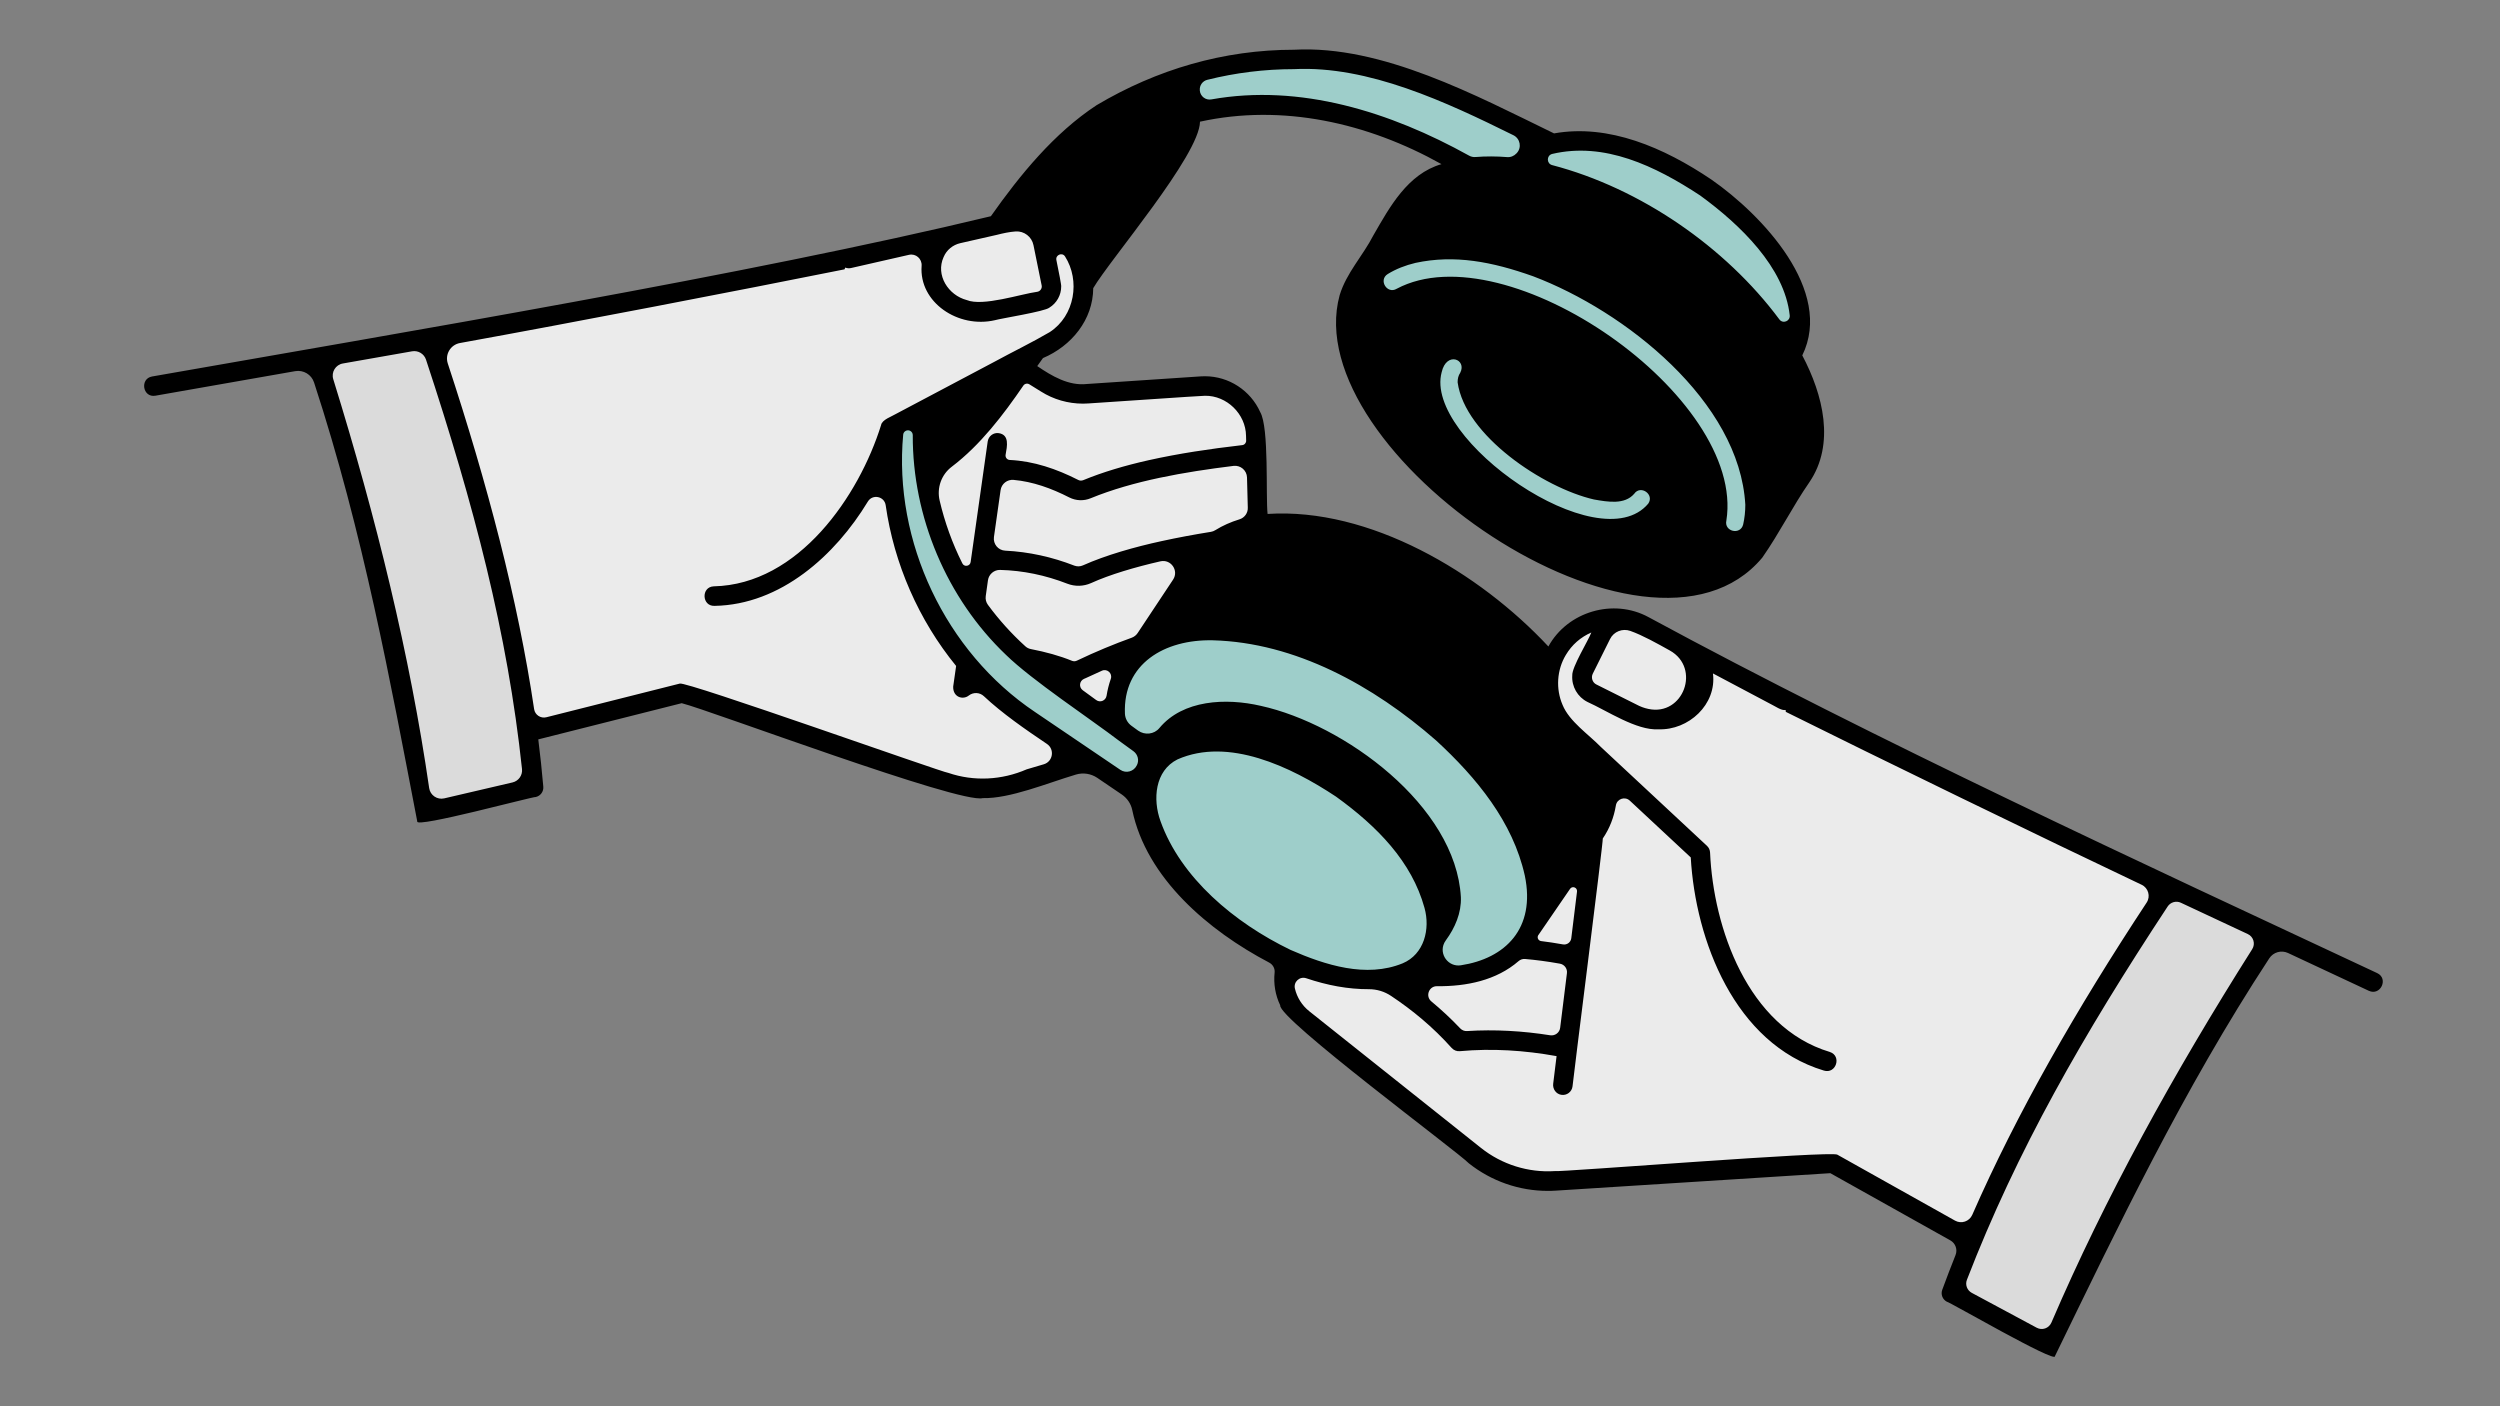<?xml version="1.0" encoding="utf-8"?>
<!-- Generator: Adobe Illustrator 26.3.1, SVG Export Plug-In . SVG Version: 6.00 Build 0)  -->
<svg version="1.1" id="Layer_1" xmlns="http://www.w3.org/2000/svg" xmlns:xlink="http://www.w3.org/1999/xlink" x="0px" y="0px"
	 viewBox="0 0 3840 2160" style="enable-background:new 0 0 3840 2160;" xml:space="preserve">
<rect x="0" y="0" width="3840" height="2160" fill="#808080" stroke="none"/>
<style type="text/css">
	.st0{fill:#9ECECA;}
	.st1{fill:#EBEBEB;}
	.st2{fill:#DBDBDB;}
	.st3{fill:#FFFFFF;}
	.st4{clip-path:url(#SVGID_00000132054651933351493480000001953224992639014554_);fill:#9ECECA;}
	.st5{clip-path:url(#SVGID_00000116917990509493716580000003944592179719534213_);fill:#9ECECA;}
	.st6{fill:#E2FDDE;}
	.st7{fill:#FF9F7B;}
	.st8{fill:none;stroke:#000000;stroke-width:30;stroke-linecap:round;stroke-linejoin:round;stroke-miterlimit:10;}
	.st9{stroke:#000000;stroke-width:30;stroke-linecap:round;stroke-linejoin:round;stroke-miterlimit:10;}
	.st10{clip-path:url(#SVGID_00000163069142344783484320000005516168527807489715_);}
	
		.st11{clip-path:url(#SVGID_00000047039410463163072790000017981096087573553045_);fill:none;stroke:#000000;stroke-width:30;stroke-linecap:round;stroke-linejoin:round;stroke-miterlimit:10;}
	.st12{clip-path:url(#SVGID_00000144334312096129093330000013194258291451204773_);}
	
		.st13{clip-path:url(#SVGID_00000160889921199283321490000006101471753388073908_);fill:none;stroke:#000000;stroke-width:30;stroke-linecap:round;stroke-linejoin:round;stroke-miterlimit:10;}
	
		.st14{clip-path:url(#SVGID_00000148652589015096415260000005680182051500250786_);stroke:#000000;stroke-width:30;stroke-linecap:round;stroke-linejoin:round;stroke-miterlimit:10;}
	.st15{fill:#FF9F7B;stroke:#000000;stroke-width:30;stroke-linecap:round;stroke-linejoin:round;stroke-miterlimit:10;}
	
		.st16{clip-path:url(#SVGID_00000029749585315384196430000004620949309070498996_);fill:#E2FDDE;stroke:#000000;stroke-width:30;stroke-linecap:round;stroke-linejoin:round;stroke-miterlimit:10;}
	
		.st17{clip-path:url(#SVGID_00000052077650254310407700000015405749399731832209_);fill:none;stroke:#000000;stroke-width:30;stroke-linecap:round;stroke-linejoin:round;stroke-miterlimit:10;}
	.st18{fill:#E2FDDE;stroke:#000000;stroke-width:30;stroke-linecap:round;stroke-linejoin:round;stroke-miterlimit:10;}
	
		.st19{clip-path:url(#SVGID_00000037654425608107351270000000315683859811564165_);fill:#E2FDDE;stroke:#000000;stroke-width:30;stroke-linecap:round;stroke-linejoin:round;stroke-miterlimit:10;}
	
		.st20{clip-path:url(#SVGID_00000113315391444764755530000012363473445659575424_);fill:none;stroke:#000000;stroke-width:30;stroke-linecap:round;stroke-linejoin:round;stroke-miterlimit:10;}
	
		.st21{clip-path:url(#SVGID_00000016788969219815684240000003348378354433633683_);fill:none;stroke:#000000;stroke-width:30;stroke-linecap:round;stroke-linejoin:round;stroke-miterlimit:10;}
	.st22{fill:none;stroke:#E2FDDE;stroke-width:26.518;stroke-linecap:round;stroke-linejoin:round;stroke-miterlimit:10;}
	
		.st23{clip-path:url(#SVGID_00000048487384882740707490000005774794379179689856_);fill:none;stroke:#000000;stroke-width:30;stroke-linecap:round;stroke-linejoin:round;stroke-miterlimit:10;}
	
		.st24{clip-path:url(#SVGID_00000079465310002632337800000008167329049085525161_);fill:none;stroke:#000000;stroke-width:30;stroke-linecap:round;stroke-linejoin:round;stroke-miterlimit:10;}
	.st25{clip-path:url(#SVGID_00000044156195866309165140000000620413163379137185_);fill:#FF9F7B;}
	.st26{clip-path:url(#SVGID_00000029734532400891826290000001942249480109219760_);fill:#FF9F7B;}
	.st27{clip-path:url(#SVGID_00000027581994851409181690000012627817640558365851_);fill:#FF9F7B;}
	
		.st28{clip-path:url(#SVGID_00000177483547769474382610000009581966693685156263_);fill:none;stroke:#000000;stroke-width:30;stroke-linecap:round;stroke-linejoin:round;stroke-miterlimit:10;}
	
		.st29{clip-path:url(#SVGID_00000111911439585718929750000006239825856294042755_);fill:none;stroke:#000000;stroke-width:30;stroke-linecap:round;stroke-linejoin:round;stroke-miterlimit:10;}
	
		.st30{clip-path:url(#SVGID_00000153672885750308581570000004454274456865288339_);fill:none;stroke:#000000;stroke-width:30;stroke-linecap:round;stroke-linejoin:round;stroke-miterlimit:10;}
	
		.st31{clip-path:url(#SVGID_00000078029138707413694530000005209074247505208231_);fill:none;stroke:#000000;stroke-width:30;stroke-linecap:round;stroke-linejoin:round;stroke-miterlimit:10;}
	
		.st32{clip-path:url(#SVGID_00000086681639876553287970000014507639470439770046_);fill:none;stroke:#000000;stroke-width:30;stroke-linecap:round;stroke-linejoin:round;stroke-miterlimit:10;}
	
		.st33{clip-path:url(#SVGID_00000075883676202362976170000000877978144040203927_);fill:#FF9F7B;stroke:#000000;stroke-width:30;stroke-linecap:round;stroke-linejoin:round;stroke-miterlimit:10;}
	.st34{fill:#FFFFFF;stroke:#000000;stroke-width:30;stroke-linecap:round;stroke-linejoin:round;stroke-miterlimit:10;}
	
		.st35{clip-path:url(#SVGID_00000085938882757965675190000001747181022376390581_);fill:#E2FDDE;stroke:#000000;stroke-width:30;stroke-linecap:round;stroke-linejoin:round;stroke-miterlimit:10;}
	
		.st36{clip-path:url(#SVGID_00000091003522528994607670000004316044025762893197_);fill:none;stroke:#000000;stroke-width:30;stroke-linecap:round;stroke-linejoin:round;stroke-miterlimit:10;}
	
		.st37{clip-path:url(#SVGID_00000112624112530133145710000013385229931942685315_);fill:none;stroke:#000000;stroke-width:30;stroke-linecap:round;stroke-linejoin:round;stroke-miterlimit:10;}
	
		.st38{clip-path:url(#SVGID_00000050630628591143723690000009473949759002942607_);fill:none;stroke:#000000;stroke-width:30;stroke-linecap:round;stroke-linejoin:round;stroke-miterlimit:10;}
	
		.st39{clip-path:url(#SVGID_00000018915185214054490130000009622386397127778222_);fill:none;stroke:#000000;stroke-width:30;stroke-linecap:round;stroke-linejoin:round;stroke-miterlimit:10;}
	
		.st40{clip-path:url(#SVGID_00000178908364929771100860000000607863000443638170_);fill:none;stroke:#000000;stroke-width:30;stroke-linecap:round;stroke-linejoin:round;stroke-miterlimit:10;}
	.st41{clip-path:url(#SVGID_00000052073675352987216510000012101302701093405112_);fill:#9ECECA;}
	.st42{clip-path:url(#SVGID_00000013163225016002718520000013575477126342181791_);}
	.st43{clip-path:url(#SVGID_00000058550188389758575020000004842813121823639713_);fill:#9ECECA;}
	.st44{clip-path:url(#SVGID_00000103944966944300145820000016306748682227334528_);}
</style>
<path class="st0" d="M2163.2,373.7c174.5,5.9,265.9-63.8,392.4,73.6s175.6,278.5,154,328.8c-21.7,50.3-81.7,93.7-81.7,93.7
	L2382.2,853l-239.8-219.4L2095.2,484l29.8-96.7L2163.2,373.7z"/>
<path class="st1" d="M1923.9,674.7l9.6,359.8c0.9,31.9-17.8,61.1-47,73.9l-310.1,93.3c-40.9,17.8-87,19.7-129.3,5.4l-404.2-136.9
	l-291.2,73.5L607.8,534.5l358.7-66.3l332.5-65.4l302.9,191.5c19,12,41.3,17.7,63.7,16.2l174.9-11.7
	C1884.8,595.9,1922.7,630.3,1923.9,674.7z"/>
<path class="st2" d="M644.5,1255.1c-29.8-225.7-87.4-459.7-163.4-699.1l173.1-30.5c82.9,244.6,142.1,477.3,160.4,689.9L644.5,1255.1
	z"/>
<path class="st1" d="M2062.1,1181.4l-91.4,305.8c-9.1,30.6,1.2,63.7,26.2,83.5l263.7,209.9c34.9,27.8,78.9,41.6,123.5,38.8
	l425.9-27.1l262.1,146.7l297.3-550.8L3040.2,1231l-304.1-149.6l-342.3,106.2c-21.5,6.7-44.5,6.3-65.7-1l-165.8-56.8
	C2120.3,1115.5,2074.8,1138.9,2062.1,1181.4z"/>
<path class="st2" d="M3146.5,2074.5c87.4-210.2,204-421.1,339.6-632.6l-159.2-74.5c-143.7,214.6-261.4,424-334.3,624.4
	L3146.5,2074.5z"/>
<ellipse transform="matrix(0.571 -0.821 0.821 0.571 -146.445 2199.434)" class="st0" cx="2031.7" cy="1239.9" rx="196.2" ry="369.9"/>
<path class="st0" d="M1898.1,1259.3l-299.8-218.4c-207.8-151.3-248.2-445-89.2-646.9l23.1-29.3c151.1-191.9,415.9-252,635.1-144.2
	L2514.2,391l46.3-79l-339.8-161.9c-224.1-106.8-509.5-50.8-656.7,149l-115.7,157.1c-152.6,207.2-85.1,511.1,128,655.4l292.5,198.1
	L1898.1,1259.3z"/>
<ellipse transform="matrix(0.571 -0.821 0.821 0.571 756.503 2256.782)" class="st0" cx="2538.1" cy="404.4" rx="134.9" ry="254.3"/>
<ellipse transform="matrix(0.571 -0.821 0.821 0.571 -241.215 2193.487)" class="st0" cx="1978.7" cy="1327.6" rx="134.9" ry="254.3"/>
<path class="st0" d="M2515.9,771.8c-23.9,34.4-108,17.3-187.8-38.2c-79.8-55.5-125-128.4-101.1-162.8"/>
<path class="st0" d="M2133.4,437.9c72.1-44,212.4-16.6,340.5,72.6c130.1,90.5,204.9,214.9,185.6,297.8"/>
<path class="st1" d="M1299,402.8l238.3-54.4c52-11.9,104.2,19.3,118.4,70.7v0c12.5,45.1-8.1,92.9-49.5,114.8l-243.5,128.9
	c0,0-72.4,249.1-270.8,258.3"/>
<path class="st1" d="M2736.2,1081.4l-216-114.5c-47.2-25-105.6-8.5-132.8,37.5v0c-23.8,40.4-16.3,91.8,17.9,123.7L2607,1316
	c0,0,5.2,259.4,194.3,319.9"/>
<g>
	<path d="M3651.4,1494.7c-357.8-167.4-771.3-358.3-1119.3-546.8c-53.8-29.3-124.3-8.7-153.8,45.1
		c-106.4-114.1-274.8-213.7-431.3-203.6c-3-27.5,2.5-132.9-11.3-156.4c-14.9-33.2-48.1-55.1-85-55.1c-2.1,0-4.2,0.1-6.3,0.2
		c0,0-174.9,11.7-174.9,11.7l0,0c-27.9,3.2-54.1-12.3-76.3-27.5l8.8-12.3c43.9-18.6,76.9-58.9,77.2-107.4
		c25.7-43.9,163.3-204.1,164-255.7c126.4-27.7,257.1,1.5,370.9,65.2c-52.1,15.1-79.6,66-104.4,109c-16.8,32.6-41.5,57.8-52,92.3
		c-66.1,240.9,473.8,612.8,649.1,403.2c26.6-38,46.7-78.8,72.2-115.6c40.3-58.9,21.2-134.8-10.7-195.1
		c48.6-99.2-61.4-215.7-139.6-270.1l0,0c-72.9-49.1-157.7-85.9-241.7-70.9c-119.2-57.9-264.2-135.9-399.3-128.5
		c-108.1,0-210.6,30.1-303.4,85.2c-65.2,42.9-117.4,106.8-162.3,170.5c-372.7,90-907.5,179.1-1288.5,246.2
		c-19,3.4-14.4,32.9,5.2,29.5c0,0,156-27.4,214.7-37.7c12.7-2.2,25,5.2,29,17.4c75.5,230.7,117.3,460.2,158.5,674.2
		c-3.8,11,179.4-38.8,182.1-37.5c7.3-1.7,12.2-8.5,11.5-15.9c-2.1-24-4.6-48.2-7.7-72.6l220.3-55.6
		c42.4,10.5,427.6,155.3,462.5,145.8c41.6,1,98.6-22.9,143.1-36.2c11.1-3.3,23-1.4,32.6,5l37.7,25.6c8.2,5.6,14.1,14.1,16.1,23.8
		c21.8,104.7,117.3,185.6,210.3,234.4c5.7,3,9.1,9,8.4,15.4c-1.8,17.1,1.1,34.7,8.6,50.2c-4,19.9,273.9,226,289.7,242.7
		c34.6,27.5,77.4,42.4,121.4,42.4c4.1,0,8.2-0.1,12.4-0.4c0,0,421.5-26.8,421.5-26.8l184.3,103.2c8,4.5,11.4,14.1,8,22.6
		c-7.1,17.8-13.9,35.6-20.4,53.3c-2.6,7,0.4,14.8,7,18.3c2.2-0.8,168.7,95.8,166.1,83.6c95.7-196.4,195.9-407.5,329.2-611
		c6.2-9.5,18.5-13,28.8-8.2l124.2,58.1C3656.5,1530.1,3669.2,1503.1,3651.4,1494.7z M2531.7,773.6
		c-75.4,89.7-345.2-99.2-317.3-201.9c7.4-32.6,39.2-19.7,28.5,0.9c-2.9,4.3-4,9-4,14.6c11.2,81.5,131.8,162.2,209.4,180
		c21.6,3.8,47,8.3,61.8-8.7l0,0C2519.9,744.3,2541.6,759.4,2531.7,773.6z M2383.9,236.5c80.3-19,158.3,18.2,227.6,63.8l8.6-12.3
		l-8.6,12.3c61.8,45,129.6,110.6,137.5,184c1,9-10.5,13.6-15.9,6.3c-82.7-111.3-213.7-201.6-349-237c-8.5-2.2-8.9-14.3-0.5-17
		C2383.7,236.5,2383.8,236.5,2383.9,236.5z M2355,424.4c140.8,53.3,317,192,325.8,350.9c0,10.4-1.1,20.6-3.3,30.3
		c-4.1,16.8-29.6,11-25.8-6c30.2-190.2-337.6-445.7-506.3-356.1l0,0c-14.8,9-28.6-13.5-13.8-22.6c12.7-7.8,27.1-13.4,42.6-17.1
		C2234.1,390.9,2291.5,401.8,2355,424.4z M1987.6,106.2c114-5.7,233.9,50.5,337,101.5c10.5,5.2,13.1,19,5.1,27.5
		c-0.2,0.2-0.3,0.3-0.5,0.5c-3.7,4-9,6.1-14.4,5.6c-16.3-1.3-32.4-1.4-48.5-0.1c-3.4,0.3-6.9-0.5-9.9-2.2
		c-121-67.2-259.5-110.7-395.8-86.3c-8.8,1.6-17-4.8-17.7-13.7l0-0.4c-0.6-7.4,4.2-14.2,11.5-16
		C1897.6,111.8,1942.5,106.2,1987.6,106.2z M2446.5,1034.8l26.5-53.2c5.7-11.5,19.1-16.8,31.2-12.5c18.7,6.6,41.5,19.4,60.7,30.1
		c48.1,26.9,20.8,101.2-33,89.7c-6.3-1.3-12.6-3.6-18.6-6.9h0l-61.2-30.6C2446,1048.5,2443.5,1040.8,2446.5,1034.8z M2362.5,1436.9
		c12.7-18.6,34.8-50.8,49.1-71.6c3.5-5.1,11.4-2.1,10.7,4.1l-8.8,71.7c-0.8,6.3-6.6,10.6-12.8,9.5c-11.7-2.1-22.9-3.8-33.6-5.1
		C2363,1444.9,2360.7,1440.6,2362.5,1436.9L2362.5,1436.9z M2406.8,1494.8l-10.4,83.9c-0.9,7.4-7.8,12.6-15.2,11.5
		c-42.3-6.7-85.1-9.2-127.9-6.5c-3.9,0.3-7.7-1.3-10.4-4.1c-14.4-15.2-29.2-28.9-44.3-41.4c-9.6-7.9-3.9-23.6,8.6-23.4
		c45.4,0.5,91.3-9,125.3-38.5c2.7-2.4,6.3-3.6,9.9-3.3c16.4,1.4,34.1,3.7,53.6,7.2C2402.9,1481.4,2407.7,1487.8,2406.8,1494.8z
		 M1903.8,797.7c-13.3,4.1-25.6,9.5-37.2,16.7c-2,1.3-4.3,2.1-6.6,2.5c-26.1,4.2-51.4,8.9-75.6,14.2c-41.1,8.9-85.9,21.6-121,37.3
		c-4.2,1.9-8.9,2-13.2,0.4l0,0c-34.2-13.3-69.7-21.2-106.2-23c-10.8-0.5-18.8-10.2-17.3-21l10.2-71.9c1.4-9.8,10.2-16.7,20-15.8
		c29.7,2.7,58,12.9,85.6,27c10.3,5.2,22.2,5.6,32.8,1.2c65.4-26.8,143.4-40.3,219.4-49.7c10.8-1.3,20.4,6.9,20.7,17.8l1.2,46.3
		C1917,787.8,1911.7,795.3,1903.8,797.7z M1654,1014.8c-2.3,1.1-4.9,1.2-7.2,0.3l0,0c-19.3-7.9-40.6-13.7-63.3-18.1
		c-3.2-0.6-6.3-2.1-8.7-4.4c-21.3-19.3-40.6-40.8-57.3-63.5c-2.9-3.9-4.1-8.8-3.4-13.5l3.4-24.3c1.3-9.2,9.3-16.1,18.6-15.9
		c35.3,0.9,69.7,8.1,103.4,21.2c11.7,4.5,24.7,4.2,36.2-0.9c29.3-13.3,68.2-24.7,106.7-33.5c16.2-3.7,28.7,14.3,19.4,28.2
		c-18.1,27.1-36.6,55.4-54.4,82c-2.2,3.3-5.3,5.7-9,7.1C1711.5,989.2,1683.5,1000.7,1654,1014.8z M1706.2,1042.7
		c-2.9,8.4-5.1,17-6.5,25.9c-1.2,7.5-9.8,11.2-15.9,6.7l-20.7-15.1c-6.4-4.7-5.2-14.5,2.2-17.6c0.6-0.2,1.1-0.5,1.7-0.7
		c8.7-4.1,17.2-8,25.6-11.7C1700.6,1026.6,1709.1,1034.3,1706.2,1042.7z M1598.8,601.3c19.4,12.3,41.8,18.7,64.7,18.7
		c2.7,0,5.4-0.1,8.1-0.3c4.2-0.1,175.4-12,179.2-11.8c33.5-0.5,62.7,28,63.1,61.5l0,0l0.2,7.4c0.1,3.5-2.5,6.5-6,6.9
		c-50.9,5.9-97.1,12.8-143.9,23.2c-36.5,8.2-70.2,18.2-100.3,30.6c-2.5,1-5.3,1-7.7-0.3c-33.2-16.9-68.4-29-105.3-30.7
		c-4.1-0.2-7-4-6.3-8c2.4-13.3,6.1-30.6-10.5-33.2c-8.2-1.2-15.8,4.6-17,12.8l-26.2,185.2c-0.9,6.5-9.8,8-12.7,2.1
		c-15.4-30.7-27.1-63.2-34.9-96.5c-4.6-19.5,2.6-39.9,18.6-52c43.9-33.3,79.3-79.8,110-124.7c2.1-3,6.1-3.8,9.2-1.9L1598.8,601.3z
		 M1449.4,394.8c0-0.1,0.1-0.1,0.1-0.2c4.5-10.7,14.1-18.5,25.5-21.1c18.5-4.2,40.1-9.1,56.3-12.8c9.3-2.4,19-4.5,28.7-5.2
		c13.1-0.9,24.8,8.2,27.4,21l12.6,62c0.9,4.3-2,8.7-6.3,9.6c-25.7,3.4-83.8,23-108.8,12.8C1456.6,453.5,1436.7,422.6,1449.4,394.8z
		 M659.2,1210.5c-29.5-203.7-80.9-413.7-147.3-628c-3.4-10.9,3.6-22.3,14.8-24.2c31.5-5.6,76.7-13.5,106.3-18.7
		c9.3-1.6,18.3,3.8,21.3,12.7c73.7,223.4,125.3,420.1,147.5,629c1,9.5-5.2,18.3-14.5,20.5l-105,24.5
		C671.5,1228.8,660.8,1221.5,659.2,1210.5z M1577,1181.7c-38.1,16.6-80.9,18.9-120.2,5.5c-8.4-0.4-404.3-141.6-412.7-137.2
		c0,0-153.7,38.8-204.9,51.7c-8.7,2.2-17.5-3.6-18.8-12.5c-24.9-167.8-71.7-345.9-132.6-530.9c-4.6-14,4.2-28.7,18.6-31.4
		c172.3-31.2,426.3-80.2,590.8-113.2l1.1-2.7c2.7,1.1,5.8,1.4,8.9,0.7l0,0c17.8-4.1,59.1-13.5,89-20.3c10.5-2.4,20.2,6.1,19.4,16.9
		c-4.2,56.2,56.3,96.6,112.6,83.5l-3-14.7l3,14.7c9.6-2.8,77-13.4,83.7-19.3c11.2-6.9,18.1-19.2,18.1-32.4
		c0.5-1.5-3.7-22.6-7.4-40.7c-1.6-7.9,9-12.3,13.3-5.5c23.5,36.9,15.2,91-23.5,116.2c-26.4,15.5-58.5,31.1-85.4,45.8
		c-23,12.1-93.3,49.5-115.2,61c-10.2,5.4-25.4,13.5-35.7,18.9c-6,3.8-21.4,8.7-22.8,17.2l0,0c-33.8,108.4-126.4,244.8-257.1,247.6
		c-19.5,0.9-18.3,30.8,1.4,30c101.5-1.8,185.4-77.6,235.4-160.2c7.2-11.9,25.4-8.2,27.4,5.6c12.8,89.7,50.6,176.4,108.2,246.9
		l-4.5,31.6c-0.6,16.4,14.9,21,24,13.8c6.9-5.4,16.8-5,23.2,1.1c27.9,26.2,63.7,51,96.7,73.2c12.3,8.2,9.4,27.1-4.7,31.3
		L1577,1181.7z M1746.1,1175.6c-4.5,9.5-16.5,12.8-25.2,6.9c-40.1-27.1-96.9-65.7-131.2-88.9c-137.6-92.3-217.6-262-202.4-426
		c0.2-2.5,1.7-4.6,3.9-5.8v0c4.9-2.6,10.8,1,10.8,6.5c-0.5,125.4,52,250.7,143.2,337.6c39.9,39,129.5,98.2,174.2,132.3
		c6.8,5,14.3,10.4,21.6,15.7c6.7,4.9,9,13.8,5.4,21.2C1746.2,1175.3,1746.2,1175.5,1746.1,1175.6z M1748.1,1122.2
		c-3.5-2.6-7.1-5.1-10.3-7.5c-5.9-4.3-9.6-11.1-9.9-18.5c-3.2-76.3,60.4-114.4,135.1-112.7c126.4,3.4,246.3,69.4,342.8,153.8
		c62.5,57.5,118.1,125.4,136.3,207.6c17,81.5-30.1,127.4-98.3,137.8c-19.2,2.9-33.9-17-25.4-34.4c0.1-0.2,0.2-0.4,0.3-0.6
		c0.6-1.2,1.4-2.4,2.2-3.5c13.9-18.9,24-42.1,23-66.2c-7.8-140.4-179.3-265.6-307.2-293.8c-53.8-12.5-119.8-9.3-155.9,34.1
		C1772.8,1128,1758.4,1129.6,1748.1,1122.2z M1982.4,1459.1c-86.3-41.6-168.8-110.7-199.9-197.9c-12.1-33.3-8.7-77.4,26.2-94.8
		c78-34.4,173.6,10.9,243.4,57.2c0.8-1.1,3.6-5.1,4.4-6.3c-0.8,1.2-3.6,5.2-4.4,6.3c63.4,45.7,116.3,99.8,135.9,170.8
		c9.1,32.6-0.4,71.4-33.6,85.3C2098.5,1502.5,2035.6,1482.4,1982.4,1459.1z M2822.2,1773.6c-6.9-6.4-426,27-434.2,25.2h0
		c-40.6,2.6-81.2-10.1-113.2-35.6c0,0-263.7-209.9-263.7-209.9c-11.2-8.9-18.9-21.2-22.1-34.8c-2.5-10.3,7.3-19.3,17.4-15.9
		c32.4,10.9,64,16.9,96.3,16.8c12.2,0,24,3.6,34.1,10.4c32.7,21.8,63.9,47.4,93,79.9c3.2,3.5,7.8,5.4,12.5,4.9
		c49.8-4.5,99.1-1.3,148.6,7.6l-5.2,42.4c-1,8,4.3,15.7,12.3,17c8.5,1.5,16.4-4.5,17.4-12.9c0.1-4.8,47.3-376.1,46.5-380.8
		c10.5-15.4,17.1-32.6,20.1-50.8c1.7-10.1,13.9-14.3,21.4-7.3l93.6,87.2c7.2,127.1,67.3,286.1,204.5,327.4
		c18.6,5.8,27.9-22.4,9.1-28.6c-126.6-38-178.9-191.6-183.9-305.9h0c-0.1-4.1-1.8-7.9-4.8-10.7c0,0-137.7-128.3-137.7-128.3
		c-7-6.5-18.2-17-25.3-23.6c-18.8-19.3-48.5-39.2-58.8-64.6c-10.6-24.5-8.8-53.6,4.9-76.5c9.5-16,23-27.6,39.3-34.7
		c-4.4,12-30.2,53.4-29.3,66.1c-1.1,16.8,8.1,33,23.4,40.6c29.7,13.3,75.4,44.1,108.8,42c46.5,1.8,90-38.3,83.9-85.8
		c14,7.4,77,40.8,89.6,47.5c5.3,2.4,15.8,10.1,22,8.6l0.3,2.9c134.3,66.9,399.9,196.1,546.6,265.6c10.3,4.9,13.9,17.8,7.7,27.3
		c-107.6,163.3-199.6,323.7-267.9,479.7c-4.5,10.2-16.7,14.3-26.4,8.9L2822.2,1773.6z M3128.4,2039.4l-99.8-53.6
		c-7.2-3.9-10.4-12.5-7.4-20.1c76.2-197.4,177.9-375.3,308.3-573.3c4.4-6.7,13.1-9.2,20.3-5.8c27.8,13,73,34.2,102.8,48.1
		c8.8,4.1,12,15,6.8,23.2c-121.2,191.5-226.5,382.7-308.4,573.5C3147.2,2040.3,3136.8,2043.9,3128.4,2039.4z"/>
</g>
</svg>
